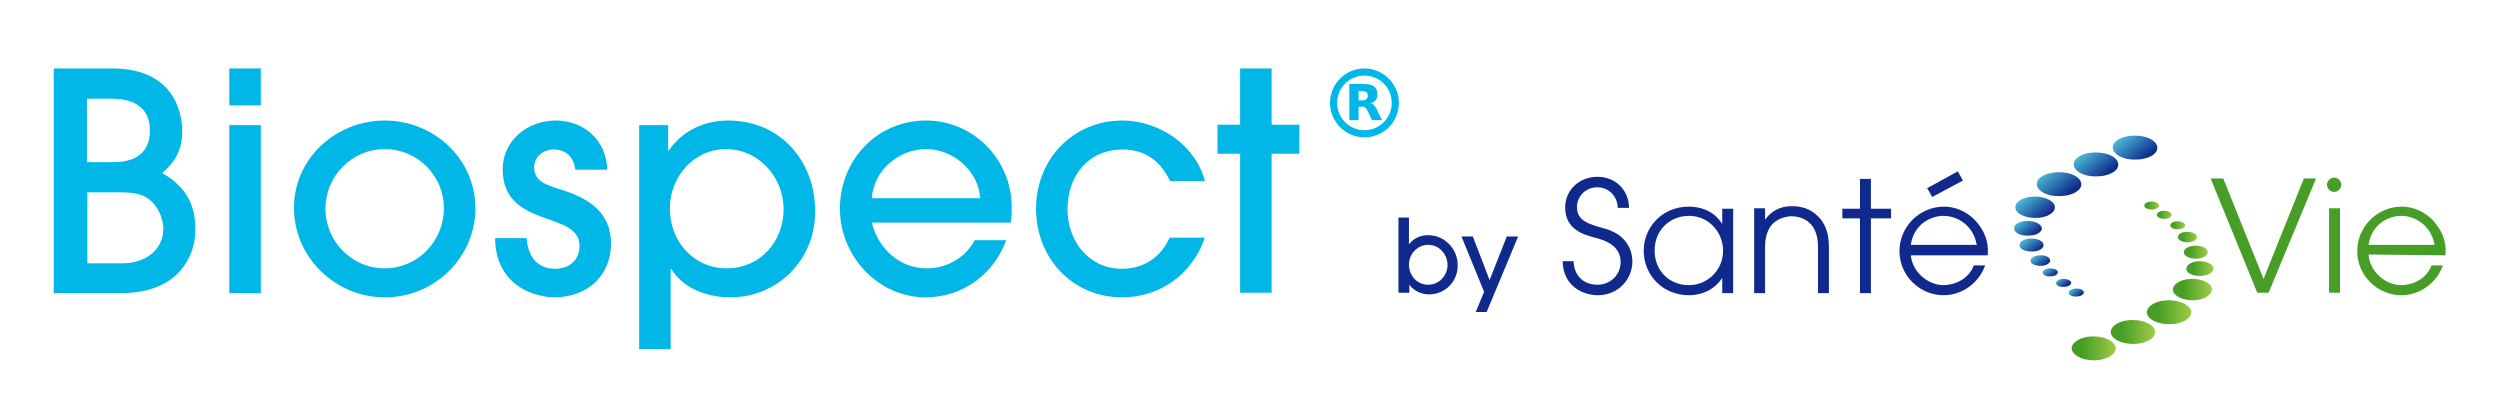 <?xml version="1.0" encoding="utf-8"?>
<!-- Generator: Adobe Illustrator 28.1.0, SVG Export Plug-In . SVG Version: 6.00 Build 0)  -->
<svg version="1.1" id="Layer_1" xmlns:serif="http://www.serif.com/"
	 xmlns="http://www.w3.org/2000/svg" xmlns:xlink="http://www.w3.org/1999/xlink" x="0px" y="0px" viewBox="0 0 595.3 98"
	 style="enable-background:new 0 0 595.3 98;" xml:space="preserve">
<style type="text/css">
	.st0{fill:url(#SVGID_1_);}
	.st1{fill:url(#SVGID_00000129900242347971376120000011096878715226135999_);}
	.st2{fill:url(#SVGID_00000088125800134584759780000015219586140487250861_);}
	.st3{fill:url(#SVGID_00000056403650460598033320000008880294562088234399_);}
	.st4{fill:url(#SVGID_00000159437348540912302000000003738745397975706266_);}
	.st5{fill:url(#SVGID_00000022521155389410478620000000458045295162840979_);}
	.st6{fill:url(#SVGID_00000025415254050207054430000015413446191927824063_);}
	.st7{fill:url(#SVGID_00000119798058040836692690000015812245320053353645_);}
	.st8{fill:url(#SVGID_00000091003021715174058340000004879833259801350816_);}
	.st9{fill:url(#SVGID_00000116213194866339317750000004620566596503494529_);}
	.st10{fill:url(#SVGID_00000134246503882473639420000004128005254555143842_);}
	.st11{fill:url(#SVGID_00000005245162730060245400000010815327311354877118_);}
	.st12{fill:url(#SVGID_00000064316341297176268870000011233817143755191469_);}
	.st13{fill:url(#SVGID_00000067917375353695863250000008534319743156497800_);}
	.st14{fill:url(#SVGID_00000045618273799496244030000014072613296666171281_);}
	.st15{fill:url(#SVGID_00000054255427975846069180000014134948877692030632_);}
	.st16{fill:url(#SVGID_00000118357096388658567770000009772867735853091997_);}
	.st17{fill:url(#SVGID_00000176755878909813229900000001628640393514357945_);}
	.st18{fill:url(#SVGID_00000068657354683596509690000013998743451530186891_);}
	.st19{fill:url(#SVGID_00000094578015746895540820000014205504010115304380_);}
	.st20{fill:#469E27;}
	.st21{fill:#0F298C;}
	.st22{fill-rule:evenodd;clip-rule:evenodd;fill:#469E27;}
	.st23{fill:#00B7E8;}
</style>
<g id="Calque-1" serif:id="Calque 1">
	
		<linearGradient id="SVGID_1_" gradientUnits="userSpaceOnUse" x1="1.506774e-05" y1="472" x2="1" y2="472" gradientTransform="matrix(10.537 0 0 -10.537 493.359 5056.32)">
		<stop  offset="0" style="stop-color:#469E27"/>
		<stop  offset="0.25" style="stop-color:#469E27"/>
		<stop  offset="1" style="stop-color:#9FCC46"/>
	</linearGradient>
	<path class="st0" d="M498.5,80.1c-2.9,0-5.2,1.3-5.2,2.9c0.1,1.5,2.4,2.8,5.2,2.8c0,0,0.1,0,0.1,0c2.9,0,5.2-1.3,5.2-2.9
		c-0.1-1.5-2.4-2.8-5.3-2.8C498.6,80.1,498.6,80.1,498.5,80.1L498.5,80.1z"/>
	
		<linearGradient id="SVGID_00000029733363088445701930000004335627843028439425_" gradientUnits="userSpaceOnUse" x1="7.166099e-05" y1="472" x2="1" y2="472" gradientTransform="matrix(10.539 0 0 -10.539 502.598 5053.17)">
		<stop  offset="0" style="stop-color:#469E27"/>
		<stop  offset="0.25" style="stop-color:#469E27"/>
		<stop  offset="1" style="stop-color:#9FCC46"/>
	</linearGradient>
	<path style="fill:url(#SVGID_00000029733363088445701930000004335627843028439425_);" d="M507.8,76.2c-2.9,0-5.2,1.3-5.2,2.9
		c0.1,1.6,2.5,2.8,5.4,2.8c2.9,0,5.2-1.3,5.2-2.9c-0.1-1.5-2.4-2.8-5.3-2.8C507.8,76.2,507.8,76.2,507.8,76.2L507.8,76.2z"/>
	
		<linearGradient id="SVGID_00000155837810174256161570000002587626640326898316_" gradientUnits="userSpaceOnUse" x1="-3.029530e-05" y1="472" x2="1" y2="472" gradientTransform="matrix(10.537 0 0 -10.537 511.272 5047.861)">
		<stop  offset="0" style="stop-color:#469E27"/>
		<stop  offset="0.25" style="stop-color:#469E27"/>
		<stop  offset="1" style="stop-color:#9FCC46"/>
	</linearGradient>
	<path style="fill:url(#SVGID_00000155837810174256161570000002587626640326898316_);" d="M516.4,71.5c-2.9,0-5.2,1.3-5.2,2.9
		c0.1,1.6,2.5,2.8,5.4,2.8c2.9,0,5.2-1.3,5.2-2.9c-0.1-1.5-2.4-2.8-5.3-2.8C516.5,71.5,516.5,71.5,516.4,71.5z"/>
	
		<linearGradient id="SVGID_00000011000914142085488550000015562280242932201135_" gradientUnits="userSpaceOnUse" x1="-7.430572e-05" y1="472" x2="1" y2="472" gradientTransform="matrix(9.293 0 0 -9.293 517.465 4455.164)">
		<stop  offset="0" style="stop-color:#469E27"/>
		<stop  offset="0.25" style="stop-color:#469E27"/>
		<stop  offset="1" style="stop-color:#9FCC46"/>
	</linearGradient>
	<path style="fill:url(#SVGID_00000011000914142085488550000015562280242932201135_);" d="M522,66.4c-2.6,0-4.6,1.2-4.6,2.6
		c0.1,1.4,2.2,2.5,4.7,2.5c2.6,0,4.6-1.2,4.6-2.6C526.7,67.5,524.6,66.4,522,66.4L522,66.4L522,66.4z"/>
	
		<linearGradient id="SVGID_00000043422803609694177330000000531994124334531218_" gradientUnits="userSpaceOnUse" x1="-2.733567e-05" y1="472" x2="1" y2="472" gradientTransform="matrix(6.504 0 0 -6.504 520.574 3133.679)">
		<stop  offset="0" style="stop-color:#469E27"/>
		<stop  offset="0.25" style="stop-color:#469E27"/>
		<stop  offset="1" style="stop-color:#9FCC46"/>
	</linearGradient>
	<path style="fill:url(#SVGID_00000043422803609694177330000000531994124334531218_);" d="M523.8,62.2c-1.8,0-3.2,0.8-3.2,1.8
		c0,1,1.5,1.7,3.3,1.7c1.8,0,3.2-0.8,3.2-1.8C527,63,525.6,62.2,523.8,62.2C523.8,62.2,523.8,62.2,523.8,62.2L523.8,62.2z"/>
	
		<linearGradient id="SVGID_00000065763998517136928600000002642915393507700100_" gradientUnits="userSpaceOnUse" x1="2.431121e-04" y1="472" x2="1" y2="472" gradientTransform="matrix(5.707 0 0 -5.707 520.05 2753.904)">
		<stop  offset="0" style="stop-color:#469E27"/>
		<stop  offset="0.25" style="stop-color:#469E27"/>
		<stop  offset="1" style="stop-color:#9FCC46"/>
	</linearGradient>
	<path style="fill:url(#SVGID_00000065763998517136928600000002642915393507700100_);" d="M522.8,58.5c-1.6,0-2.8,0.7-2.8,1.6
		c0,0.8,1.3,1.5,2.9,1.5c1.6,0,2.8-0.7,2.8-1.6C525.7,59.2,524.5,58.5,522.8,58.5C522.9,58.5,522.9,58.5,522.8,58.5L522.8,58.5z"/>
	
		<linearGradient id="SVGID_00000091015006898048801710000016665927113653204107_" gradientUnits="userSpaceOnUse" x1="-1.008280e-04" y1="472" x2="1" y2="472" gradientTransform="matrix(4.567 0 0 -4.567 518.613 2211.936)">
		<stop  offset="0" style="stop-color:#469E27"/>
		<stop  offset="0.25" style="stop-color:#469E27"/>
		<stop  offset="1" style="stop-color:#9FCC46"/>
	</linearGradient>
	<path style="fill:url(#SVGID_00000091015006898048801710000016665927113653204107_);" d="M520.8,55.2c-1.3,0-2.3,0.6-2.2,1.3
		c0,0.7,1.1,1.2,2.3,1.2c1.3,0,2.3-0.6,2.2-1.3C523.2,55.8,522.1,55.2,520.8,55.2L520.8,55.2L520.8,55.2z"/>
	
		<linearGradient id="SVGID_00000047781874462295759190000005205932873765523089_" gradientUnits="userSpaceOnUse" x1="-8.944172e-05" y1="472" x2="1" y2="472" gradientTransform="matrix(3.529 0 0 -3.529 516.743 1719.526)">
		<stop  offset="0" style="stop-color:#469E27"/>
		<stop  offset="0.25" style="stop-color:#469E27"/>
		<stop  offset="1" style="stop-color:#9FCC46"/>
	</linearGradient>
	<path style="fill:url(#SVGID_00000047781874462295759190000005205932873765523089_);" d="M518.5,52.7c-1,0-1.7,0.4-1.7,1
		c0,0.5,0.8,0.9,1.8,0.9c1,0,1.7-0.4,1.7-1C520.3,53.1,519.5,52.7,518.5,52.7L518.5,52.7L518.5,52.7z"/>
	
		<linearGradient id="SVGID_00000099640211785806804140000011311148168873452962_" gradientUnits="userSpaceOnUse" x1="1.307847e-05" y1="472" x2="1" y2="472" gradientTransform="matrix(3.529 0 0 -3.529 513.613 1716.943)">
		<stop  offset="0" style="stop-color:#469E27"/>
		<stop  offset="0.25" style="stop-color:#469E27"/>
		<stop  offset="1" style="stop-color:#9FCC46"/>
	</linearGradient>
	<path style="fill:url(#SVGID_00000099640211785806804140000011311148168873452962_);" d="M515.3,50.2c-1,0-1.7,0.4-1.7,1
		c0,0.5,0.8,0.9,1.8,0.9c1,0,1.7-0.4,1.7-1C517.1,50.6,516.3,50.2,515.3,50.2C515.4,50.2,515.4,50.2,515.3,50.2L515.3,50.2z"/>
	
		<linearGradient id="SVGID_00000115494360728714834050000012876661288003438721_" gradientUnits="userSpaceOnUse" x1="-1.916326e-04" y1="472" x2="1" y2="472" gradientTransform="matrix(3.53 0 0 -3.53 510.586 1715.104)">
		<stop  offset="0" style="stop-color:#469E27"/>
		<stop  offset="0.25" style="stop-color:#469E27"/>
		<stop  offset="1" style="stop-color:#9FCC46"/>
	</linearGradient>
	<path style="fill:url(#SVGID_00000115494360728714834050000012876661288003438721_);" d="M512.3,48c-1,0-1.7,0.4-1.7,1
		c0,0.5,0.8,0.9,1.8,0.9c1,0,1.7-0.4,1.7-1C514.1,48.4,513.3,48,512.3,48C512.3,48,512.3,48,512.3,48L512.3,48z"/>
	
		<linearGradient id="SVGID_00000087395236828947853830000010822238868870485694_" gradientUnits="userSpaceOnUse" x1="0" y1="472" x2="1" y2="472" gradientTransform="matrix(5.36 6.477 6.477 -5.36 -2551.753 2561.402)">
		<stop  offset="0" style="stop-color:#50C6DD"/>
		<stop  offset="1" style="stop-color:#0F298C"/>
		<stop  offset="1" style="stop-color:#0F298C"/>
	</linearGradient>
	<path style="fill:url(#SVGID_00000087395236828947853830000010822238868870485694_);" d="M508.3,32.3c-3,0-5.3,1.3-5.2,2.9
		c0.1,1.6,2.5,2.9,5.4,2.8c3,0,5.3-1.3,5.2-2.9c-0.1-1.6-2.4-2.8-5.3-2.8C508.4,32.3,508.4,32.3,508.3,32.3L508.3,32.3z"/>
	
		<linearGradient id="SVGID_00000152961780130823823500000017763985338574640777_" gradientUnits="userSpaceOnUse" x1="0" y1="472" x2="1" y2="472" gradientTransform="matrix(5.36 6.477 6.477 -5.36 -2561.099 2565.359)">
		<stop  offset="0" style="stop-color:#50C6DD"/>
		<stop  offset="1" style="stop-color:#0F298C"/>
		<stop  offset="1" style="stop-color:#0F298C"/>
	</linearGradient>
	<path style="fill:url(#SVGID_00000152961780130823823500000017763985338574640777_);" d="M499,36.3c-3,0-5.3,1.3-5.2,2.9
		c0.1,1.6,2.5,2.9,5.4,2.8c3,0,5.3-1.3,5.2-2.9c-0.1-1.6-2.4-2.8-5.3-2.8C499,36.3,499,36.3,499,36.3L499,36.3z"/>
	
		<linearGradient id="SVGID_00000006685007155290756750000007357842930302559925_" gradientUnits="userSpaceOnUse" x1="0" y1="472" x2="1" y2="472" gradientTransform="matrix(5.36 6.476 6.476 -5.36 -2569.637 2569.854)">
		<stop  offset="0" style="stop-color:#50C6DD"/>
		<stop  offset="1" style="stop-color:#0F298C"/>
		<stop  offset="1" style="stop-color:#0F298C"/>
	</linearGradient>
	<path style="fill:url(#SVGID_00000006685007155290756750000007357842930302559925_);" d="M490.2,41c-2.9,0-5.3,1.3-5.2,2.9
		c0.1,1.6,2.5,2.9,5.4,2.8c2.9,0,5.3-1.3,5.2-2.9c-0.1-1.6-2.4-2.8-5.3-2.8C490.2,41,490.2,41,490.2,41L490.2,41z"/>
	
		<linearGradient id="SVGID_00000123403719388548037530000016596177913395639456_" gradientUnits="userSpaceOnUse" x1="0" y1="472" x2="1" y2="472" gradientTransform="matrix(4.726 5.711 5.711 -4.726 -2213.757 2276.936)">
		<stop  offset="0" style="stop-color:#50C6DD"/>
		<stop  offset="1" style="stop-color:#0F298C"/>
		<stop  offset="1" style="stop-color:#0F298C"/>
	</linearGradient>
	<path style="fill:url(#SVGID_00000123403719388548037530000016596177913395639456_);" d="M484.5,46.8c-2.6,0-4.7,1.2-4.6,2.6
		c0,1.4,2.2,2.5,4.8,2.5c2.6,0,4.7-1.2,4.6-2.6C489.3,48,487.2,46.8,484.5,46.8L484.5,46.8z"/>
	
		<linearGradient id="SVGID_00000083072287809019877420000017107322886324024240_" gradientUnits="userSpaceOnUse" x1="0" y1="472" x2="1" y2="472" gradientTransform="matrix(3.308 3.997 3.997 -3.308 -1405.482 1613.254)">
		<stop  offset="0" style="stop-color:#50C6DD"/>
		<stop  offset="1" style="stop-color:#0F298C"/>
		<stop  offset="1" style="stop-color:#0F298C"/>
	</linearGradient>
	<path style="fill:url(#SVGID_00000083072287809019877420000017107322886324024240_);" d="M482.8,52.6c-1.8,0-3.3,0.8-3.2,1.8
		c0,1,1.5,1.8,3.4,1.7c1.8,0,3.3-0.8,3.2-1.8C486.1,53.4,484.6,52.6,482.8,52.6L482.8,52.6L482.8,52.6z"/>
	
		<linearGradient id="SVGID_00000017504082357384791070000016957763538395896989_" gradientUnits="userSpaceOnUse" x1="0" y1="472" x2="1" y2="472" gradientTransform="matrix(2.902 3.507 3.507 -2.902 -1173.27 1426.295)">
		<stop  offset="0" style="stop-color:#50C6DD"/>
		<stop  offset="1" style="stop-color:#0F298C"/>
		<stop  offset="1" style="stop-color:#0F298C"/>
	</linearGradient>
	<path style="fill:url(#SVGID_00000017504082357384791070000016957763538395896989_);" d="M483.7,56.8c-1.6,0-2.9,0.7-2.8,1.6
		c0,0.9,1.3,1.5,2.9,1.5c1.6,0,2.9-0.7,2.8-1.6C486.6,57.5,485.4,56.8,483.7,56.8C483.8,56.8,483.7,56.8,483.7,56.8z"/>
	
		<linearGradient id="SVGID_00000161589853472417404020000018381236870748553856_" gradientUnits="userSpaceOnUse" x1="0" y1="472" x2="1" y2="472" gradientTransform="matrix(2.322 2.806 2.806 -2.322 -840.128 1156.586)">
		<stop  offset="0" style="stop-color:#50C6DD"/>
		<stop  offset="1" style="stop-color:#0F298C"/>
		<stop  offset="1" style="stop-color:#0F298C"/>
	</linearGradient>
	<path style="fill:url(#SVGID_00000161589853472417404020000018381236870748553856_);" d="M485.8,60.8c-1.3,0-2.3,0.6-2.3,1.3
		c0,0.7,1.1,1.2,2.4,1.2c1.3,0,2.3-0.6,2.3-1.3C488.1,61.3,487.1,60.7,485.8,60.8C485.8,60.7,485.8,60.8,485.8,60.8L485.8,60.8z"/>
	
		<linearGradient id="SVGID_00000127751828921988496300000006178296971948703364_" gradientUnits="userSpaceOnUse" x1="0" y1="472" x2="1" y2="472" gradientTransform="matrix(1.795 2.169 2.169 -1.795 -536.523 910.803)">
		<stop  offset="0" style="stop-color:#50C6DD"/>
		<stop  offset="1" style="stop-color:#0F298C"/>
		<stop  offset="1" style="stop-color:#0F298C"/>
	</linearGradient>
	<path style="fill:url(#SVGID_00000127751828921988496300000006178296971948703364_);" d="M488.2,63.9c-1,0-1.8,0.4-1.8,1
		c0,0.5,0.8,1,1.8,0.9c1,0,1.8-0.4,1.8-1C490,64.3,489.2,63.9,488.2,63.9C488.2,63.9,488.2,63.9,488.2,63.9z"/>
	
		<linearGradient id="SVGID_00000074425039633422918360000014236878838319228844_" gradientUnits="userSpaceOnUse" x1="0" y1="472" x2="1" y2="472" gradientTransform="matrix(1.795 2.168 2.168 -1.795 -533.163 913.198)">
		<stop  offset="0" style="stop-color:#50C6DD"/>
		<stop  offset="1" style="stop-color:#0F298C"/>
		<stop  offset="1" style="stop-color:#0F298C"/>
	</linearGradient>
	<path style="fill:url(#SVGID_00000074425039633422918360000014236878838319228844_);" d="M491.4,66.4c-1,0-1.8,0.5-1.8,1
		c0,0.5,0.8,1,1.8,0.9c1,0,1.8-0.4,1.8-1C493.2,66.9,492.4,66.4,491.4,66.4C491.4,66.4,491.4,66.4,491.4,66.4L491.4,66.4z"/>
	
		<linearGradient id="SVGID_00000128485485252357416600000009732600046261090954_" gradientUnits="userSpaceOnUse" x1="0" y1="472" x2="1" y2="472" gradientTransform="matrix(1.795 2.169 2.169 -1.795 -530.184 915.505)">
		<stop  offset="0" style="stop-color:#50C6DD"/>
		<stop  offset="1" style="stop-color:#0F298C"/>
		<stop  offset="1" style="stop-color:#0F298C"/>
	</linearGradient>
	<path style="fill:url(#SVGID_00000128485485252357416600000009732600046261090954_);" d="M494.4,68.7c-1,0-1.8,0.5-1.8,1
		c0,0.5,0.8,1,1.8,0.9c1,0,1.8-0.4,1.8-1C496.2,69.1,495.4,68.7,494.4,68.7C494.4,68.7,494.4,68.7,494.4,68.7L494.4,68.7z"/>
	<path class="st20" d="M557.5,44c0,0.9-0.8,1.7-1.7,1.7c-0.9,0-1.7-0.8-1.7-1.7s0.8-1.7,1.7-1.7C556.8,42.3,557.5,43.1,557.5,44"/>
	<path class="st21" d="M374.7,62.2c0.1,3.4,2.3,5.6,5.7,5.6c2.9,0,5.5-2.2,5.5-5.4c0-4.2-4.2-5.3-6.1-5.8c-2.5-0.7-7.1-1.8-7.1-7.2
		c0-4.2,3.4-7.3,7.7-7.3c4.5,0,7.5,3.4,7.5,7.4h-2.7c0-2.8-2.2-4.9-4.8-4.9c-3.1,0-4.9,2.4-4.9,4.7c0,3.3,2.9,4.1,6.5,5.1
		c6.7,1.8,6.7,7.1,6.7,7.9c0,4.2-3.4,8-8.2,8c-3.5,0-8.3-2.1-8.4-8.1H374.7z"/>
	<path class="st21" d="M402.2,67.9c4.3,0,8.1-3.5,8.1-8.2c0-4.4-3.4-8.3-8.1-8.3c-4.4,0-8.2,3.2-8.2,8.3
		C394,64.3,397.3,67.9,402.2,67.9 M412.7,69.8h-2.6v-3.5h-0.1c-2.2,3.3-5.7,4-7.8,4c-6.3,0-10.8-4.8-10.8-10.6
		c0-5.4,4.2-10.5,10.8-10.5c2.2,0,5.7,0.7,7.8,4h0.1v-3.5h2.6V69.8z"/>
	<path class="st21" d="M417.7,49.6h2.6v2.6h0.1c0.8-1.2,2.8-3.1,6.2-3.1c2.5,0,4.5,0.6,6.4,2.5c1.5,1.5,2.5,3.8,2.5,7.1v11.1h-2.6
		V58.7c0-2.6-0.8-4.5-1.9-5.5c-1.4-1.4-3.2-1.7-4.4-1.7c-1.1,0-3,0.4-4.4,1.7c-1.1,1.1-1.9,2.9-1.9,5.5v11.1h-2.6V49.6L417.7,49.6z"
		/>
	<path class="st21" d="M442.9,52h-4.2v-2.3h4.2v-7.1h2.6v7.1h4.8V52h-4.8v17.8h-2.6V52z"/>
	<path class="st21" d="M466.2,40.8l1.2,2.2l-7.3,3.9l-1.2-2.1L466.2,40.8L466.2,40.8z M470.7,58.3c-0.8-4.7-4.7-6.9-7.9-6.9
		c-3.2,0-7.1,2.1-7.8,6.9H470.7L470.7,58.3z M455,60.6c0.2,3.9,3.9,7.3,7.8,7.3c3.7-0.1,6.3-2.2,7.2-4.7h2.7c-1.4,4-5.3,7.1-9.9,7.1
		c-5.6,0-10.5-4.6-10.5-10.5c0-5.7,4.6-10.5,10.5-10.6c4.4,0,7.5,2.7,9,5.2c1.4,2.2,1.7,4.4,1.5,6.4H455L455,60.6z"/>
	<path class="st20" d="M526.4,42.5h3l9.6,23.9l9.6-23.9h2.9l-11.3,27.2h-2.7L526.4,42.5L526.4,42.5z"/>
	<rect x="554.6" y="49.6" class="st22" width="2.6" height="20.1"/>
	<path class="st20" d="M579.7,58.3c-0.8-4.7-4.7-6.9-7.9-6.9c-3.2,0-7.1,2.1-7.8,6.9H579.7z M564,60.6c0.2,3.9,3.9,7.3,7.8,7.3
		c3.7-0.1,6.3-2.2,7.2-4.7h2.7c-1.4,4-5.3,7.1-9.9,7.1c-5.6,0-10.5-4.6-10.5-10.5c0-5.7,4.6-10.5,10.5-10.6c4.4,0,7.5,2.7,9,5.2
		c1.4,2.2,1.7,4.4,1.5,6.4L564,60.6L564,60.6z"/>
</g>
<g id="Calque-2" serif:id="Calque 2">
	<path class="st21" d="M340.1,58.3c-2.6,0-4.6,2.2-4.6,4.7c0,2.6,1.9,4.8,4.6,4.8c2.6,0,4.6-2.2,4.6-4.8
		C344.6,60.5,342.7,58.3,340.1,58.3 M340.3,70.1c-1.8,0-3.6-0.8-4.7-2.3h0v1.9H333V51.8h2.5v6.4h0c1.1-1.5,2.8-2.2,4.6-2.2
		c3.9,0,7,3.3,7,7.1C347.2,66.9,344.2,70.1,340.3,70.1"/>
	<path class="st21" d="M354,74.3h-2.6l2-4.8L348,56.3h2.7l4,10.4l4.1-10.4h2.7L354,74.3L354,74.3z"/>
	<path class="st23" d="M37,49c-2.2-3-5.3-3.2-8.7-3.2h-7.5v16.9h8.4c5.1,0,9.7-2.9,9.7-8.4C38.8,52.4,38.1,50.4,37,49 M26.6,23.5
		h-5.9v15.1h6.4c5.1,0,8.6-2.2,8.6-7.5C35.7,25.4,31.6,23.5,26.6,23.5 M45.3,60.7c-3,6.8-9.5,9.1-16.5,9.1h-16V16.3h13.9
		c6.8,0,13,2.3,15.6,9c0.7,1.9,1.1,3.9,1.1,5.8c0,4.4-1.5,7.3-4.8,10.1c5.1,2.9,7.9,7,7.9,13C46.6,56.5,46.2,58.6,45.3,60.7"/>
	<path class="st23" d="M54.6,29.8h7.5v40h-7.5V29.8z M54.6,16.3h7.5v8.8h-7.5V16.3L54.6,16.3z"/>
	<path class="st23" d="M91.6,35.5c-7.8,0-14.1,6.4-14.1,14.2s6.3,14.2,14.1,14.2c7.9,0,14.1-6.5,14.1-14.3S99.4,35.5,91.6,35.5
		 M91.6,70.8C79.9,70.8,70,61.3,70,49.5c0-11.8,10-20.8,21.6-20.8c11.7,0,21.6,9.1,21.6,20.9C113.2,61,103.8,70.8,91.6,70.8"/>
	<path class="st23" d="M132,70.8c-1.7,0-3.5-0.4-5.1-0.9c-5.9-2.1-9-6.9-9-13.2h7.5c0.3,4.1,2.3,7.3,6.8,7.3c3.3,0,5.8-2,5.8-5.5
		c0-8.4-18.3-4-18.3-18.2c0-6.9,6-11.6,12.6-11.6c6.9,0,12.1,4.8,12.3,11.7H137c-0.4-2.9-2.1-4.8-5.1-4.8c-2.5,0-4.7,1.6-4.7,4.3
		c0,3.5,3.5,4.3,6.2,5.2c6.6,2,12.1,5.3,12.1,13C145.4,65.9,139.6,70.8,132,70.8"/>
	<path class="st23" d="M172.9,35.5c-7.7,0-13.4,6.6-13.4,14.2c0,7.7,5.6,14.2,13.6,14.2c7.9,0,13.5-6.4,13.5-14.1
		C186.6,42.3,180.7,35.5,172.9,35.5 M173.9,70.8c-5.3,0-11.2-2-14.1-6.8h-0.1v19.1h-7.5V29.8h6.9v6.1h0.1c3.3-4.8,8.5-7.2,14.2-7.2
		c12.3,0,20.7,9.5,20.7,21.6C194.2,61.6,185.4,70.8,173.9,70.8"/>
	<path class="st23" d="M220.5,35.5c-6.5,0-12.5,5.1-12.9,11.7h25.8C233,40.7,227,35.5,220.5,35.5 M240.7,53h-33.1
		c1.5,6.2,6.6,10.9,13.1,10.9c4.7,0,9.2-2.5,11.4-6.7h7.5c-3,8.2-10.5,13.6-19.2,13.6c-11.4,0-20.4-9.9-20.4-21.1
		c0-11.6,8.8-21,20.5-21c11.3,0,20.4,9.3,20.4,20.6C240.9,50.5,240.9,51.8,240.7,53"/>
	<path class="st23" d="M267.2,70.8c-11.9,0-20.5-9.4-20.5-21.1c0-11.7,8.7-21,20.6-21c8.6,0,17.4,5.8,19.6,14.4h-8.3
		c-2.2-4.7-5.9-7.5-11.3-7.5c-8.2,0-13.1,6.3-13.1,14.2c0,7.6,5,14.2,13,14.2c5.1,0,9.2-2.7,11.3-7.4h8.4
		C284,65.1,276.4,70.8,267.2,70.8"/>
	<path class="st23" d="M302.8,36.6v33.1h-7.5V36.6h-5.4v-6.9h5.4V16.3h7.5v13.4h6.6v6.9H302.8z"/>
	<path class="st23" d="M324.9,18c-3.6,0-6.5,2.9-6.5,6.5c0,3.6,2.9,6.5,6.5,6.5c3.6,0,6.5-2.9,6.5-6.5C331.4,20.9,328.5,18,324.9,18
		 M324.9,32.7c-4.5,0-8.2-3.7-8.2-8.2c0-4.5,3.7-8.2,8.2-8.2c4.5,0,8.2,3.7,8.2,8.2C333.1,29.1,329.4,32.7,324.9,32.7"/>
	<path class="st23" d="M323.5,25.4v3.2h-2.2v-8.6h3.4c1.1,0,2,0.2,2.5,0.6c0.5,0.4,0.8,1,0.8,1.8c0,0.6-0.1,1-0.4,1.4
		c-0.3,0.4-0.7,0.6-1.2,0.8c0.3,0.1,0.6,0.2,0.8,0.5c0.2,0.2,0.5,0.6,0.7,1.1l1.2,2.4h-2.4l-1-2.1c-0.2-0.4-0.4-0.7-0.6-0.9
		c-0.2-0.2-0.5-0.2-0.9-0.2L323.5,25.4 M324.4,23.9c0.5,0,0.8-0.1,1-0.3c0.2-0.2,0.3-0.4,0.3-0.8c0-0.4-0.1-0.7-0.3-0.8
		c-0.2-0.2-0.5-0.3-1-0.3h-0.9v2.2H324.4z"/>
</g>
</svg>
